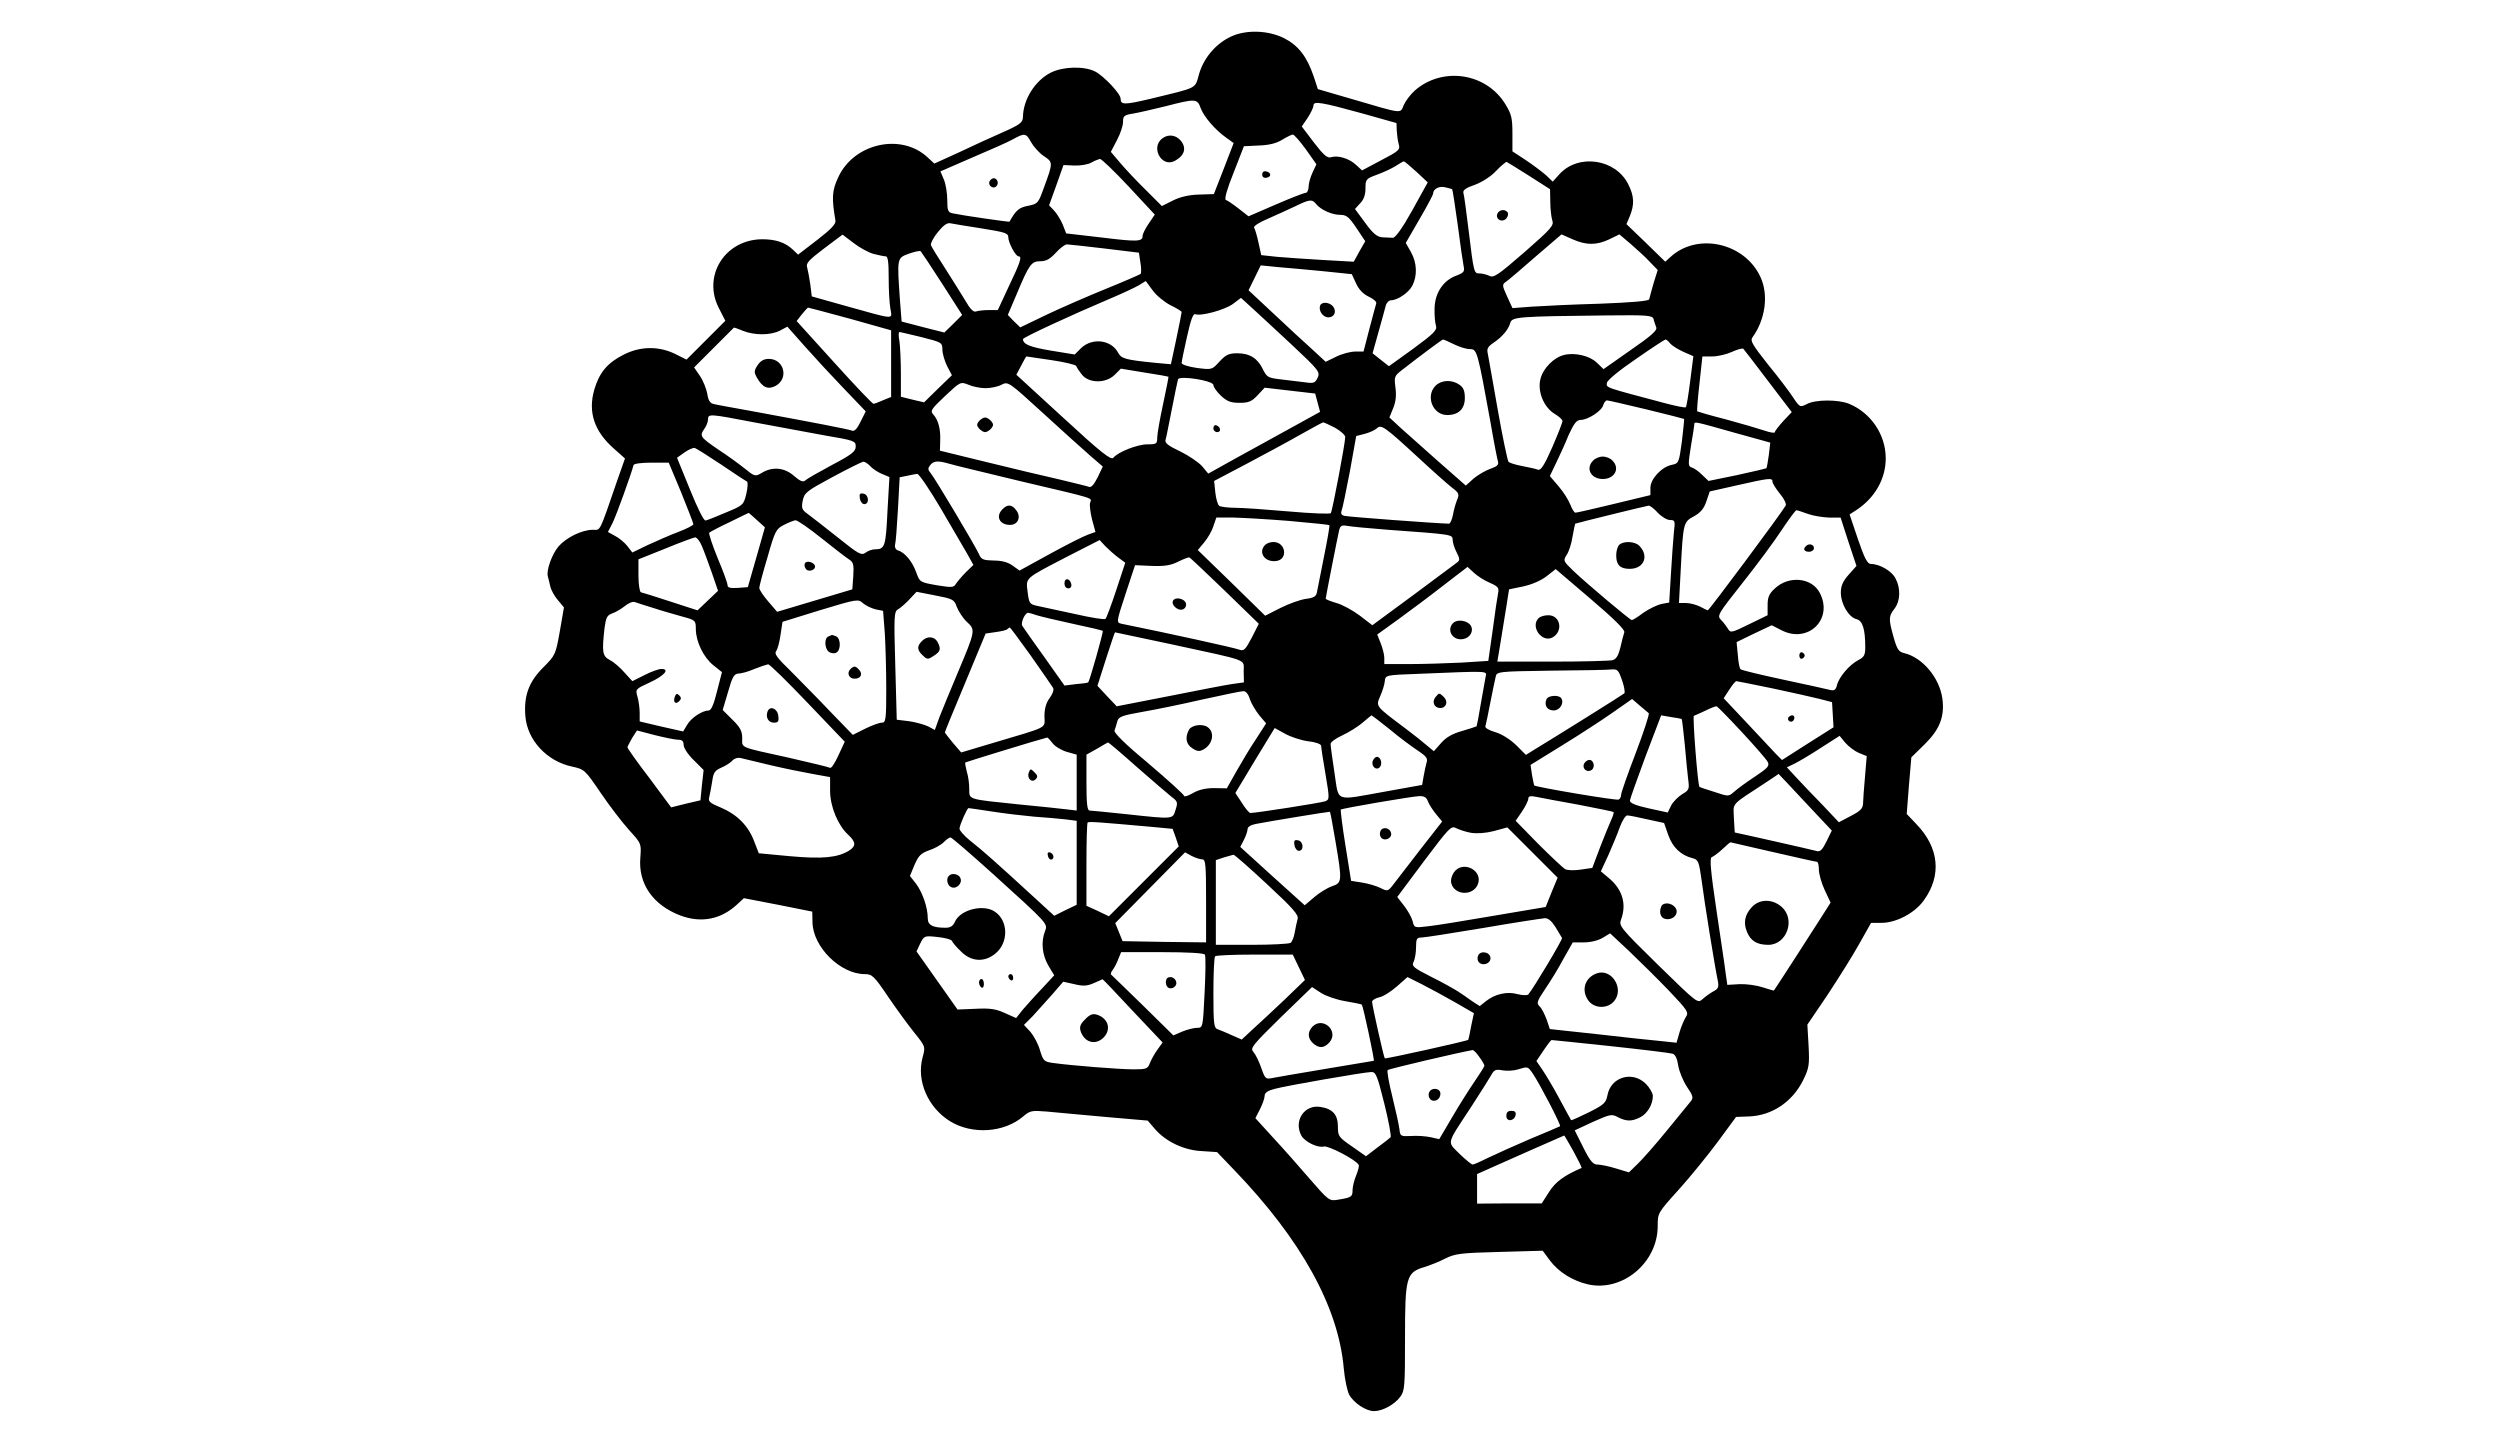 <svg version="1.0" xmlns="http://www.w3.org/2000/svg"
 width="1024pt" height="596pt" viewBox="0 0 1024 596"
 preserveAspectRatio="xMidYMid meet">

<g transform="translate(0,596) scale(0.1,-0.1)"
fill="#000000"  stroke="none">
<path d="M5044 5811 c-62 -28 -112 -86 -132 -152 -19 -65 0 -55 -201 -104
-106 -25 -121 -25 -121 1 0 20 -68 92 -104 111 -45 23 -132 21 -183 -5 -64
-33 -112 -110 -113 -181 -1 -23 -11 -31 -83 -63 -45 -20 -127 -57 -181 -83
l-99 -45 -26 24 c-108 103 -304 60 -368 -81 -25 -54 -27 -82 -11 -177 2 -14
-19 -36 -75 -79 l-78 -60 -22 21 c-31 29 -70 42 -125 42 -154 -1 -247 -152
-176 -285 l25 -49 -79 -79 -80 -80 -48 24 c-67 32 -142 31 -210 -4 -66 -33
-100 -74 -120 -144 -26 -91 0 -170 81 -241 l45 -40 -31 -88 c-77 -224 -68
-204 -102 -204 -45 -1 -108 -32 -140 -69 -27 -33 -50 -98 -43 -122 2 -8 7 -26
10 -41 3 -14 17 -40 31 -56 l25 -30 -17 -98 c-17 -95 -18 -98 -68 -148 -59
-59 -80 -116 -73 -200 8 -98 88 -184 191 -206 51 -11 53 -13 117 -107 36 -53
88 -121 116 -152 51 -56 51 -56 47 -112 -10 -108 51 -196 164 -239 86 -32 167
-16 234 47 l26 24 140 -27 140 -28 1 -43 c1 -101 114 -213 214 -213 30 0 38
-7 96 -93 34 -50 83 -117 108 -148 45 -56 45 -56 33 -100 -26 -96 22 -206 113
-262 90 -55 220 -47 299 20 28 24 35 25 97 20 37 -4 145 -13 240 -22 l173 -15
31 -36 c45 -51 119 -86 192 -89 l61 -4 70 -73 c275 -286 427 -561 449 -812 4
-44 14 -92 22 -108 18 -34 69 -68 102 -68 35 0 84 27 107 58 19 25 20 43 20
242 0 249 5 268 79 290 23 7 61 22 86 35 40 20 64 23 222 27 l177 5 28 -38
c37 -50 94 -85 158 -100 141 -31 285 89 285 239 0 53 0 54 86 149 47 52 119
141 160 196 l75 102 54 2 c94 4 177 60 221 149 24 49 26 62 22 141 l-5 86 82
121 c44 67 103 160 130 209 l49 87 43 0 c60 0 136 40 173 92 74 102 63 216
-31 313 l-39 41 9 116 10 116 55 54 c61 60 82 113 72 187 -12 85 -81 168 -157
186 -22 5 -29 16 -43 66 -21 75 -20 85 4 116 24 31 26 83 4 124 -15 30 -65 59
-101 59 -14 0 -26 23 -53 102 l-34 101 25 16 c78 50 124 130 123 216 -1 96
-61 184 -150 221 -44 18 -138 18 -173 -1 -28 -14 -29 -14 -57 28 -15 23 -61
84 -103 135 -63 80 -73 96 -63 110 53 73 67 174 33 247 -64 140 -257 184 -368
83 l-22 -20 -79 77 -80 77 14 33 c19 47 18 81 -6 129 -51 105 -204 128 -282
43 l-28 -31 -27 26 c-16 14 -53 42 -83 62 l-55 36 0 73 c0 64 -4 80 -30 122
-79 127 -257 153 -370 54 -18 -16 -38 -43 -45 -59 -15 -36 0 -38 -208 23
l-144 42 -17 52 c-28 82 -63 127 -122 157 -65 32 -153 35 -215 7z m-126 -294
c13 -35 60 -90 106 -122 l29 -21 -40 -104 -41 -105 -61 -2 c-40 -1 -76 -9
-106 -24 l-46 -23 -65 65 c-36 35 -83 85 -105 111 l-39 46 25 48 c14 26 25 59
25 75 0 24 4 28 43 34 23 4 83 18 132 30 123 32 129 31 143 -8z m667 -23 l135
-38 1 -30 c1 -17 4 -42 8 -56 7 -23 2 -28 -71 -66 l-79 -42 -25 23 c-28 26
-74 40 -102 31 -15 -5 -31 9 -70 60 l-50 66 24 35 c13 20 24 43 24 51 0 19 31
14 205 -34z m-1362 -116 c10 -18 33 -44 52 -57 39 -26 39 -26 0 -132 -22 -61
-24 -64 -64 -72 -37 -7 -50 -18 -76 -65 -2 -2 -190 25 -232 34 -20 4 -23 11
-23 55 0 27 -6 65 -14 84 l-14 33 131 57 c73 31 148 64 167 75 47 26 53 25 73
-12z m1126 -30 l43 -61 -16 -34 c-9 -19 -16 -45 -16 -58 0 -14 -6 -25 -12 -25
-7 0 -63 -22 -123 -48 l-111 -48 -41 32 c-23 18 -47 34 -52 35 -7 3 6 48 32
112 l42 108 61 3 c41 1 72 9 95 23 19 12 39 21 44 22 6 0 30 -28 54 -61z
m-726 -152 l107 -115 -25 -37 c-14 -20 -25 -43 -25 -50 0 -24 -20 -25 -166 -7
l-147 17 -14 36 c-8 19 -24 45 -35 57 l-21 22 30 83 29 82 44 -2 c25 -1 56 4
70 12 14 8 30 14 35 15 6 1 59 -50 118 -113z m1179 60 l46 -43 -63 -114 c-40
-72 -70 -114 -80 -113 -8 0 -28 1 -43 2 -22 2 -38 15 -70 59 l-42 57 21 23
c15 15 22 35 22 61 0 37 2 40 46 56 25 9 60 25 76 35 17 11 32 20 35 20 3 0
26 -19 52 -43z m461 -16 l86 -55 1 -52 c0 -28 4 -62 8 -75 8 -21 -3 -34 -114
-131 -107 -93 -126 -106 -143 -97 -11 5 -29 10 -40 10 -24 0 -24 0 -46 180 -9
74 -18 142 -21 150 -3 11 11 21 47 33 29 11 66 34 87 57 20 21 40 37 43 37 3
-1 44 -27 92 -57z m-315 -55 c2 -2 12 -68 23 -147 10 -78 21 -154 24 -168 5
-22 1 -27 -30 -39 -53 -19 -88 -71 -89 -134 -1 -29 2 -61 6 -72 5 -17 -10 -32
-93 -93 l-100 -72 -33 26 -34 27 24 86 c13 47 27 96 30 109 3 12 13 22 21 22
27 0 73 31 88 60 21 41 19 94 -6 138 l-21 37 56 97 c31 53 56 100 56 105 0 19
25 32 49 26 14 -3 27 -7 29 -8z m-557 -61 c20 -24 65 -44 98 -44 26 0 36 -8
67 -54 l36 -54 -24 -42 -23 -42 -125 7 c-69 4 -154 10 -189 13 l-65 7 -11 50
c-6 28 -14 56 -18 62 -4 6 18 21 56 37 34 15 85 38 112 51 60 29 69 30 86 9z
m-1368 -100 c94 -15 107 -19 107 -36 0 -22 30 -78 42 -78 15 0 8 -23 -39 -121
l-46 -99 -38 0 c-20 0 -44 -3 -52 -6 -10 -3 -24 11 -42 43 -16 26 -53 86 -82
131 -30 46 -57 90 -60 98 -2 7 10 31 29 54 24 29 38 39 53 35 11 -2 68 -12
128 -21z m-445 -104 c20 -5 43 -10 50 -10 9 0 12 -24 12 -87 0 -49 3 -106 7
-127 7 -46 25 -47 -187 12 l-135 38 -6 49 c-4 28 -10 59 -13 70 -6 16 7 30 69
77 l76 57 45 -34 c24 -19 61 -39 82 -45z m2863 60 c56 -25 99 -25 151 0 l41
20 46 -39 c25 -22 61 -54 78 -73 l33 -34 -17 -54 c-8 -30 -17 -60 -18 -66 -2
-7 -71 -13 -202 -18 -109 -3 -234 -9 -278 -12 l-80 -6 -22 48 c-21 46 -21 49
-3 61 10 7 64 53 121 103 57 49 105 90 105 90 1 0 21 -9 45 -20z m-1916 -38
l140 -17 6 -40 c4 -22 4 -43 1 -47 -4 -3 -68 -31 -142 -61 -74 -30 -184 -78
-243 -106 l-108 -52 -26 25 -25 26 37 87 c51 122 60 133 97 133 23 0 39 9 62
34 17 19 38 35 46 35 8 0 78 -8 155 -17z m-666 -144 l82 -128 -36 -36 -37 -36
-87 22 -88 23 -7 90 c-12 172 -12 170 37 188 23 8 45 13 48 10 3 -3 43 -63 88
-133z m1562 51 l116 -12 17 -37 c11 -25 29 -44 52 -55 20 -9 34 -22 31 -28 -2
-7 -15 -54 -28 -104 l-24 -93 -34 0 c-19 0 -54 -9 -78 -21 l-43 -21 -53 49
c-29 26 -101 92 -158 146 l-105 98 25 51 25 51 70 -7 c39 -3 123 -11 187 -17z
m-627 -139 c25 -12 46 -25 46 -28 0 -4 -10 -54 -22 -111 l-22 -103 -65 6
c-121 12 -138 17 -151 41 -28 53 -105 63 -151 20 l-27 -27 -98 16 c-88 15
-113 26 -114 47 0 7 206 102 355 165 50 21 103 46 119 55 l29 18 28 -38 c15
-21 48 -48 73 -61z m498 -163 c110 -103 116 -111 105 -134 -10 -22 -16 -24
-51 -19 -23 3 -67 8 -99 12 -53 6 -58 9 -74 41 -21 45 -54 66 -105 66 -35 0
-47 -6 -73 -34 -31 -34 -31 -34 -93 -26 -35 5 -62 14 -62 20 0 7 10 55 22 108
15 68 25 96 34 92 24 -9 121 18 154 42 l33 25 46 -42 c25 -23 99 -91 163 -151z
m-1809 107 l167 -47 0 -136 0 -137 -32 -13 c-18 -8 -36 -15 -40 -15 -4 -1 -77
76 -161 169 l-154 170 21 27 c12 15 23 27 26 28 3 0 80 -21 173 -46z m3290 -1
c2 -10 8 -25 11 -34 5 -12 -21 -35 -105 -93 l-111 -78 -28 27 c-29 28 -90 42
-134 31 -41 -10 -85 -54 -96 -97 -14 -51 13 -118 59 -145 17 -10 31 -23 31
-29 0 -5 -19 -54 -42 -107 -32 -73 -47 -96 -58 -92 -8 3 -37 10 -65 15 -27 5
-52 13 -56 17 -4 4 -24 99 -44 212 -20 113 -38 217 -41 231 -5 20 0 29 22 44
36 24 62 54 70 82 7 25 26 27 395 31 170 2 187 0 192 -15z m-3730 -48 c47 -19
114 -19 152 1 l30 16 70 -79 c38 -43 110 -121 160 -173 l91 -95 -21 -42 c-14
-29 -25 -41 -35 -37 -15 6 -150 32 -405 79 -77 14 -150 27 -161 30 -16 3 -23
15 -27 42 -4 21 -17 54 -30 73 l-24 35 81 81 c44 44 82 82 82 82 1 1 18 -5 37
-13z m732 -26 c82 -21 85 -22 85 -51 0 -16 9 -46 19 -67 l20 -38 -57 -55 -57
-56 -47 11 -48 12 0 95 c0 52 -3 112 -6 133 -4 20 -4 37 0 37 4 0 45 -10 91
-21z m2180 -29 c22 -11 51 -20 66 -20 29 0 31 -7 85 -305 13 -77 27 -147 30
-157 3 -12 -5 -19 -31 -28 -20 -7 -51 -25 -69 -40 l-32 -29 -115 101 c-62 55
-133 118 -156 139 l-42 39 15 37 c11 26 14 52 10 84 -6 45 -5 49 26 73 81 63
163 124 168 125 3 1 23 -8 45 -19z m886 3 c8 -9 32 -24 54 -34 l41 -18 -13
-102 c-7 -56 -15 -105 -18 -107 -3 -3 -42 5 -87 17 -248 66 -239 62 -236 83 2
11 49 50 118 97 63 44 118 80 121 80 4 1 13 -6 20 -16z m402 -155 l96 -126
-35 -37 c-18 -20 -34 -40 -34 -45 0 -5 -19 -2 -42 6 -24 8 -95 29 -158 46 -63
16 -117 32 -118 33 -2 2 2 53 9 114 l12 111 41 0 c23 0 59 9 81 19 22 10 43
16 46 12 3 -3 49 -63 102 -133z m-2937 87 c54 -8 100 -19 102 -24 2 -6 12 -21
23 -35 29 -37 99 -37 135 -1 l25 25 97 -16 c53 -8 97 -16 98 -17 1 -1 -9 -51
-22 -112 -13 -60 -24 -122 -24 -137 0 -26 -3 -28 -40 -28 -41 0 -120 -31 -140
-55 -9 -11 -50 21 -204 163 l-193 177 20 38 c10 20 20 37 21 37 2 0 47 -7 102
-15z m664 -102 c0 -8 14 -28 31 -44 25 -23 40 -29 76 -29 37 0 50 5 74 31 l29
31 103 -12 104 -12 10 -38 10 -37 -116 -64 c-64 -35 -167 -92 -229 -126 l-113
-63 -25 30 c-14 16 -55 44 -90 61 -49 23 -64 35 -60 47 3 9 14 67 26 127 12
61 23 115 25 121 5 17 145 -5 145 -23z m-933 -13 c21 0 50 6 65 14 27 14 29
13 170 -116 79 -72 166 -151 194 -175 l51 -44 -21 -44 c-15 -30 -26 -43 -36
-39 -8 3 -62 16 -120 30 -58 13 -192 45 -298 71 l-192 47 1 40 c2 48 -7 84
-28 108 -14 15 -9 22 48 76 63 59 63 59 96 46 18 -8 49 -14 70 -14z m2707 -87
c83 -20 152 -38 154 -39 1 -1 -3 -42 -9 -92 -12 -88 -13 -90 -41 -96 -42 -8
-88 -58 -88 -94 l0 -30 -149 -36 c-82 -20 -153 -36 -158 -36 -5 0 -14 15 -21
33 -7 18 -28 52 -48 75 l-36 42 25 52 c14 29 38 81 52 116 22 48 33 62 49 62
30 0 87 37 93 61 3 10 10 19 15 19 6 0 78 -17 162 -37z m-3655 -53 c86 -16
215 -40 286 -53 124 -21 130 -23 130 -46 0 -20 -16 -33 -98 -76 -54 -29 -103
-57 -109 -63 -8 -8 -21 -3 -45 18 -39 35 -89 40 -133 13 -27 -16 -29 -15 -71
19 -24 19 -72 54 -106 76 -75 51 -78 56 -59 84 9 12 16 30 16 40 0 24 6 23
189 -12z m2379 -22 c23 -13 42 -30 42 -38 0 -25 -53 -305 -59 -312 -4 -4 -81
-1 -171 7 -91 8 -190 15 -220 15 -30 0 -60 4 -66 8 -6 4 -13 28 -16 54 l-5 48
131 69 c72 38 172 92 221 120 50 28 92 51 95 51 3 0 24 -10 48 -22z m1635 -20
l148 -41 -6 -51 c-4 -28 -8 -52 -10 -54 -1 -1 -55 -14 -120 -28 l-117 -24 -25
24 c-14 14 -33 28 -43 31 -16 5 -16 11 -4 88 8 45 14 85 14 90 0 11 4 10 163
-35z m-1293 -103 c58 -54 119 -108 137 -122 29 -22 31 -27 21 -51 -6 -15 -14
-43 -17 -62 -4 -19 -11 -35 -16 -35 -49 1 -414 28 -428 32 -13 3 -16 10 -12
21 4 10 19 82 34 161 l26 145 35 9 c19 5 41 15 49 22 18 18 31 9 171 -120z
m-2856 -28 c53 -36 100 -67 105 -69 5 -2 4 -24 -2 -50 -11 -46 -13 -48 -83
-77 -40 -17 -77 -32 -84 -33 -7 -2 -33 50 -64 127 l-53 130 31 22 c17 12 36
20 42 18 6 -2 54 -32 108 -68z m-164 -114 c27 -67 50 -126 50 -130 0 -5 -28
-19 -62 -32 -35 -13 -91 -38 -126 -54 l-62 -30 -21 27 c-11 14 -34 33 -50 41
l-29 16 19 37 c15 30 75 196 86 237 1 6 34 10 73 10 l71 0 51 -122z m774 108
c10 -11 31 -25 48 -32 l31 -13 -8 -140 c-7 -144 -10 -156 -51 -156 -11 0 -29
-6 -39 -14 -17 -12 -28 -6 -114 63 -53 42 -108 85 -123 96 -24 17 -26 24 -20
55 7 32 16 39 122 96 63 34 120 62 126 63 6 0 19 -8 28 -18z m326 9 c19 -6
150 -37 290 -71 314 -74 292 -67 285 -88 -3 -9 1 -40 8 -69 l14 -51 -31 -11
c-17 -6 -87 -41 -156 -79 l-124 -68 -28 20 c-19 14 -44 21 -77 21 -43 1 -52 4
-61 26 -17 37 -181 312 -198 332 -12 14 -12 20 -2 33 15 18 32 19 80 5z m-37
-182 c46 -79 95 -163 109 -187 l25 -45 -31 -30 c-17 -17 -35 -39 -41 -48 -9
-15 -17 -15 -79 -5 -68 12 -69 13 -83 52 -15 43 -46 82 -74 90 -10 3 -15 13
-13 23 3 9 8 75 12 147 l7 130 30 6 c17 4 35 7 42 8 7 0 50 -63 96 -141z
m3407 109 c0 -7 14 -29 31 -50 17 -20 27 -42 23 -48 -24 -40 -314 -429 -319
-429 -2 0 -16 7 -31 15 -16 8 -42 15 -58 15 l-29 0 7 133 c10 195 11 199 54
222 27 15 41 31 51 61 l14 41 111 25 c133 30 146 32 146 15z m-470 -127 c15
-16 38 -30 50 -30 21 0 22 -3 16 -52 -3 -29 -8 -105 -12 -170 l-7 -116 -32 -6
c-18 -4 -51 -20 -74 -36 -22 -17 -44 -30 -47 -30 -7 0 -182 147 -241 203 -40
39 -41 41 -26 64 9 13 20 47 24 75 5 28 10 52 11 53 3 2 287 72 301 74 5 0 22
-12 37 -29z m615 -5 c22 -8 61 -14 87 -15 l47 0 32 -99 33 -99 -32 -36 c-24
-27 -32 -46 -32 -74 0 -46 32 -100 64 -108 25 -6 36 -40 36 -116 0 -31 -5 -40
-29 -52 -36 -19 -79 -69 -87 -103 -5 -19 -11 -23 -28 -19 -11 3 -97 22 -191
42 -93 20 -173 39 -176 43 -4 3 -9 30 -11 59 l-5 52 72 35 72 34 39 -20 c109
-57 214 44 158 152 -32 63 -126 73 -184 19 -24 -22 -30 -36 -30 -69 l0 -41
-76 -37 c-71 -35 -76 -36 -86 -19 -6 10 -18 26 -28 36 -18 18 -15 23 87 152
58 73 130 170 160 216 30 45 57 82 61 82 4 0 25 -7 47 -15z m-4305 -25 l33
-30 -35 -123 -35 -122 -41 -3 c-31 -2 -42 1 -42 11 0 8 -18 58 -41 112 -22 54
-37 100 -34 103 3 3 40 23 83 43 42 21 78 38 78 38 1 1 16 -13 34 -29z m2183
-4 c87 -8 160 -15 162 -17 2 -2 -8 -60 -22 -129 -14 -69 -27 -135 -29 -146 -3
-17 -13 -23 -45 -27 -23 -3 -70 -20 -104 -37 l-63 -32 -138 135 -138 134 26
31 c15 18 32 47 38 67 l12 35 71 0 c40 -1 143 -7 230 -14z m-1919 -70 c51 -41
102 -80 113 -87 18 -11 21 -21 18 -68 l-4 -55 -154 -46 -154 -46 -36 42 c-20
23 -37 48 -37 56 0 7 15 64 34 127 30 106 35 115 67 131 19 10 40 18 47 19 7
1 55 -32 106 -73z m2321 34 c263 -19 265 -19 265 -41 0 -11 7 -34 16 -51 14
-27 14 -33 2 -42 -8 -6 -89 -66 -180 -134 l-167 -123 -52 40 c-28 21 -72 45
-95 51 -24 7 -44 15 -44 18 0 5 47 245 55 280 5 19 11 22 33 18 15 -3 90 -10
167 -16z m-2810 -67 c9 -21 27 -71 41 -110 l25 -73 -42 -40 -42 -40 -111 36
c-61 20 -115 37 -121 38 -5 2 -10 32 -10 69 l0 66 110 44 c60 25 116 45 122
46 7 0 20 -16 28 -36z m1707 -48 l27 -20 -37 -112 c-20 -61 -40 -114 -44 -118
-3 -4 -60 5 -125 20 -65 14 -134 29 -153 33 -33 7 -35 10 -41 57 -7 60 -15 53
160 144 l135 69 25 -27 c14 -14 38 -35 53 -46z m435 -135 l139 -135 -29 -57
c-26 -49 -32 -56 -51 -49 -16 7 -299 69 -482 106 -22 5 -22 6 16 122 l39 118
68 -3 c51 -2 78 2 108 17 22 11 43 19 46 18 4 -1 69 -63 146 -137z m1085 33
c34 -15 39 -21 34 -43 -3 -14 -13 -82 -22 -151 l-18 -126 -110 -7 c-61 -3
-157 -6 -213 -6 l-103 0 0 25 c0 14 -7 41 -15 61 l-14 35 86 62 c47 34 130 96
185 139 l99 76 26 -24 c14 -13 43 -32 65 -41z m551 -203 c-3 -8 -10 -36 -16
-62 -8 -33 -17 -48 -32 -52 -11 -3 -122 -6 -246 -6 l-226 0 13 78 c7 42 18
109 24 148 l11 70 58 12 c36 8 73 24 96 42 l37 29 143 -122 c95 -81 142 -127
138 -137z m-2734 104 c7 -18 25 -46 41 -61 36 -33 36 -35 -37 -208 -30 -71
-64 -154 -75 -182 l-19 -53 -28 15 c-15 7 -50 17 -78 21 l-50 6 -6 221 c-6
203 -5 222 11 231 9 5 30 23 47 41 l29 31 77 -15 c72 -14 77 -16 88 -47z
m-332 -10 l30 -6 7 -91 c3 -49 6 -152 6 -229 0 -126 -2 -138 -18 -138 -10 0
-41 -11 -69 -25 l-50 -25 -94 97 c-51 54 -125 128 -162 166 -54 52 -67 70 -58
80 6 8 14 38 18 67 l8 53 155 48 c152 46 155 46 175 28 12 -10 35 -21 52 -25z
m-912 6 c33 -11 86 -26 118 -35 56 -15 57 -16 57 -53 1 -51 31 -114 72 -147
l35 -28 -20 -78 c-13 -53 -24 -79 -34 -79 -26 0 -72 -30 -88 -58 l-17 -28 -89
20 -89 21 0 35 c0 19 -4 49 -9 66 -9 31 -8 32 49 58 61 28 85 56 49 56 -11 0
-42 -11 -69 -25 l-50 -25 -32 35 c-17 20 -44 43 -59 51 -32 16 -34 32 -23 131
6 44 10 53 33 61 14 5 37 19 51 30 14 12 32 19 40 16 8 -3 42 -14 75 -24z
m1571 -30 c16 -5 83 -21 148 -35 66 -14 121 -27 123 -29 3 -3 -54 -207 -60
-211 -1 -2 -23 -5 -49 -7 l-48 -6 -82 116 c-46 64 -87 122 -91 129 -7 12 11
53 24 53 3 0 19 -4 35 -10z m-23 -167 c46 -65 86 -124 90 -130 5 -7 -1 -25
-13 -41 -15 -20 -22 -44 -22 -75 0 -53 24 -40 -217 -112 l-124 -37 -33 38
c-18 22 -33 41 -34 44 0 3 38 95 84 205 l83 200 41 6 c23 3 45 8 48 12 4 4 9
7 10 7 2 0 41 -53 87 -117z m575 48 c327 -71 295 -59 296 -111 l1 -45 -50 -7
c-28 -4 -145 -27 -261 -50 l-210 -41 -40 42 -39 42 35 110 c19 60 36 109 37
109 1 0 105 -22 231 -49z m-1490 -240 l152 -159 -26 -56 c-14 -31 -29 -54 -34
-51 -5 3 -80 21 -167 41 -209 46 -193 39 -193 81 0 28 -8 44 -40 75 l-40 40
22 74 c17 61 25 74 42 75 12 0 41 8 66 19 25 10 50 18 56 19 6 1 79 -71 162
-158z m3336 92 c9 -26 13 -50 9 -53 -8 -7 -285 -180 -366 -229 l-37 -23 -40
40 c-25 24 -58 45 -85 53 -25 7 -44 18 -41 24 2 6 11 49 20 96 9 46 19 94 22
106 4 22 6 23 227 26 122 1 234 3 249 5 23 2 28 -4 42 -45z m-559 15 c-2 -13
-11 -63 -20 -112 -8 -49 -16 -90 -17 -91 -2 -1 -28 -10 -59 -19 -40 -11 -66
-26 -86 -49 l-30 -34 -29 24 c-16 14 -55 45 -87 69 -124 93 -122 90 -104 132
9 20 18 48 19 62 3 25 3 25 138 30 293 12 281 13 275 -12z m1177 -48 c79 -17
165 -36 192 -43 l50 -13 3 -51 3 -52 -106 -67 -105 -67 -24 24 c-12 13 -66 70
-119 127 l-96 102 23 35 c12 19 25 35 29 35 4 0 71 -14 150 -30z m-2143 -43
c6 -18 24 -48 39 -67 l28 -33 -40 -62 c-23 -34 -59 -94 -81 -133 l-40 -71 -52
1 c-36 0 -64 -7 -88 -21 -19 -11 -35 -16 -35 -11 0 5 -65 64 -145 132 -94 78
-144 127 -140 136 3 8 8 24 11 36 5 20 17 25 102 40 53 9 165 32 247 51 83 18
158 34 167 34 10 1 21 -11 27 -32z m1634 -58 c4 -3 -20 -76 -53 -163 -33 -86
-60 -163 -60 -171 0 -8 -4 -17 -10 -20 -8 -5 -340 51 -346 58 -1 1 -5 21 -9
43 l-6 41 128 79 c70 43 164 104 208 135 l80 56 30 -26 c17 -14 33 -28 38 -32z
m381 -77 c53 -57 100 -111 106 -122 9 -17 2 -25 -52 -61 -35 -23 -73 -51 -85
-62 -23 -20 -23 -20 -80 -1 -32 10 -60 19 -62 21 -7 5 -29 288 -23 291 4 1 25
11 47 21 22 11 43 19 46 18 4 -1 50 -48 103 -105z m-1441 10 c39 -33 91 -71
115 -87 35 -23 41 -32 35 -49 -3 -12 -9 -37 -12 -56 l-6 -35 -150 -27 c-213
-38 -190 -46 -209 76 -9 58 -16 111 -16 119 0 7 21 23 48 35 26 12 63 35 82
51 19 17 36 30 38 31 1 0 35 -26 75 -58z m1195 43 c2 -2 7 -50 13 -107 5 -56
11 -121 14 -143 5 -37 3 -42 -25 -58 -16 -10 -37 -31 -45 -46 l-14 -29 -78 17
c-54 12 -78 22 -77 32 1 8 30 89 64 181 l64 168 40 -7 c23 -3 42 -7 44 -8z
m-1531 -91 c29 -3 53 -11 54 -18 0 -6 8 -58 18 -116 17 -101 17 -105 -1 -112
-15 -6 -283 -48 -307 -48 -4 0 -20 18 -34 41 l-27 41 80 133 81 133 42 -23
c23 -13 65 -27 94 -31z m-2579 6 c16 0 22 -6 22 -21 0 -12 18 -40 41 -62 l41
-41 -7 -62 -6 -62 -60 -14 -60 -15 -89 120 c-50 65 -90 122 -90 126 0 3 9 20
19 38 l20 31 73 -19 c40 -10 83 -19 96 -19z m4836 -54 l32 -13 -7 -84 c-4 -46
-8 -96 -8 -110 -1 -21 -11 -31 -50 -51 l-49 -26 -68 72 c-38 39 -86 89 -107
112 l-38 41 33 16 c18 9 67 38 108 65 l75 48 23 -28 c14 -16 39 -35 56 -42z
m-3302 39 c10 -13 37 -29 59 -35 l39 -11 0 -114 0 -115 -42 5 c-24 3 -110 12
-193 20 -213 22 -205 19 -205 63 0 21 -4 53 -10 71 -5 19 -8 36 -6 38 2 2 298
93 335 102 2 1 12 -10 23 -24z m346 -98 c64 -56 128 -111 142 -122 23 -17 25
-22 15 -52 -12 -39 -6 -39 -200 -18 -77 8 -146 15 -152 15 -10 0 -13 30 -13
114 l0 115 43 24 c23 14 43 25 45 26 2 1 56 -45 120 -102z m-1503 9 c55 -13
133 -29 173 -36 l72 -13 0 -56 c0 -64 32 -142 74 -180 32 -30 33 -46 4 -65
-48 -29 -108 -35 -242 -23 l-128 12 -19 49 c-24 64 -70 110 -136 138 -46 19
-53 25 -48 43 3 11 8 40 12 64 5 37 11 45 38 57 17 7 37 20 44 28 8 9 22 14
35 11 11 -3 66 -16 121 -29z m4239 -152 l109 -116 -22 -45 c-16 -33 -26 -43
-39 -39 -13 4 -332 76 -336 76 -1 0 -2 26 -4 59 -2 65 -17 49 128 144 30 20
55 36 55 37 0 0 50 -52 109 -116z m-1545 3 c5 -13 20 -36 34 -53 l24 -29 -86
-110 c-47 -61 -97 -126 -111 -144 -25 -33 -26 -33 -56 -18 -16 8 -50 18 -75
22 l-45 7 -23 144 c-13 80 -21 147 -19 148 5 5 291 54 321 55 20 1 30 -5 36
-22z m616 -13 c77 -15 142 -28 144 -30 2 -2 -2 -16 -9 -31 -7 -16 -28 -66 -46
-113 l-32 -85 -48 -7 c-26 -4 -55 -3 -63 2 -9 5 -58 51 -110 103 l-93 95 26
38 c14 21 26 45 26 53 0 10 8 12 33 7 17 -4 95 -18 172 -32z m-2402 -28 c50
-8 128 -17 172 -21 44 -3 101 -8 128 -11 l47 -6 0 -172 0 -172 -46 -22 -46
-23 -96 88 c-135 124 -201 183 -250 221 -23 19 -42 40 -42 48 0 13 31 84 37
84 2 0 45 -6 96 -14z m1407 -122 c28 -165 27 -170 -14 -184 -18 -6 -51 -26
-72 -44 l-40 -34 -132 119 -132 120 15 29 c8 16 15 36 15 44 0 9 13 17 33 21
67 13 302 51 304 50 2 -1 12 -55 23 -121z m1277 90 l69 -15 17 -49 c18 -51 52
-83 99 -95 24 -6 27 -13 38 -93 11 -86 53 -347 66 -409 5 -26 2 -33 -17 -43
-13 -7 -33 -21 -45 -32 -21 -19 -21 -18 -183 140 -156 153 -161 160 -151 186
23 63 6 123 -51 170 l-32 27 31 67 c16 37 38 88 47 115 10 26 23 47 30 47 7 0
44 -7 82 -16z m-2028 -31 l84 -8 13 -36 12 -36 -143 -143 -143 -143 -46 22
-46 21 0 168 c0 93 2 171 5 173 4 5 51 1 264 -18z m1305 -24 c25 -4 60 -2 95
7 l55 15 103 -103 103 -103 -25 -60 -24 -60 -213 -36 c-117 -20 -238 -40 -269
-43 -56 -7 -57 -6 -63 21 -4 15 -20 44 -35 63 l-28 36 109 146 c103 137 112
147 132 136 11 -6 39 -15 60 -19z m-1961 -165 c234 -212 229 -207 217 -239
-17 -44 -11 -97 14 -140 l24 -40 -51 -55 c-29 -30 -64 -70 -79 -87 l-26 -33
-47 21 c-37 17 -63 20 -120 17 l-73 -3 -84 119 -84 119 15 32 c16 32 17 33 71
27 30 -3 57 -10 59 -16 2 -6 19 -26 37 -43 42 -43 98 -46 143 -7 52 44 51 132
-3 169 -46 33 -141 10 -164 -39 -8 -19 -19 -26 -39 -26 -54 0 -73 11 -73 39 0
44 -21 104 -47 140 l-26 33 19 46 c16 37 26 47 59 59 22 7 49 22 60 33 11 11
23 20 28 20 5 0 81 -66 170 -146z m3199 86 c95 -22 176 -40 180 -40 5 0 8 -15
8 -32 0 -18 11 -56 24 -84 l24 -51 -31 -49 c-36 -57 -198 -308 -201 -311 -1
-1 -22 5 -46 13 -24 8 -67 14 -94 13 l-51 -3 -7 49 c-3 28 -21 144 -38 260
-23 155 -28 211 -19 214 6 2 26 16 43 32 17 16 32 29 34 29 1 0 80 -18 174
-40z m-2337 -30 c13 0 15 -23 15 -170 l0 -170 -171 2 -171 3 -15 37 -15 37
143 145 143 145 27 -15 c16 -8 35 -14 44 -14z m265 -102 c107 -99 130 -126
125 -142 -3 -12 -9 -37 -12 -56 -3 -19 -11 -38 -17 -42 -6 -4 -77 -8 -158 -8
l-148 0 0 174 0 173 33 11 c17 5 35 10 39 11 4 1 66 -54 138 -121z m1181 -175
c13 -21 25 -41 27 -45 3 -6 -118 -208 -138 -231 -4 -5 -24 -4 -44 1 -43 12
-92 1 -130 -29 l-25 -20 -31 20 c-16 12 -43 30 -58 40 -16 10 -65 38 -110 60
-73 37 -81 44 -72 61 5 10 10 37 10 59 0 36 3 41 23 41 12 0 126 18 252 39
127 22 240 39 252 40 14 1 28 -11 44 -36z m466 -262 c76 -80 81 -88 68 -107
-7 -11 -19 -39 -26 -63 l-12 -42 -66 7 c-36 3 -153 16 -259 28 l-194 21 -13
39 c-8 21 -20 46 -29 54 -13 13 -11 21 23 71 21 31 55 86 75 124 l38 67 46 0
c28 0 59 8 77 19 l30 18 80 -75 c44 -42 117 -114 162 -161z m-1902 149 c4 -6
3 -76 -1 -155 -7 -144 -7 -145 -31 -145 -13 0 -40 -7 -60 -15 l-37 -16 -125
123 c-69 68 -128 124 -130 126 -3 2 0 11 7 20 7 9 17 29 23 45 l11 27 168 0
c106 0 171 -4 175 -10z m385 -52 l25 -52 -85 -82 c-47 -44 -105 -99 -130 -121
l-44 -41 -41 18 c-22 10 -48 21 -57 24 -16 5 -18 21 -18 149 0 79 3 147 7 150
3 4 76 7 162 7 l156 0 25 -52z m641 -144 l76 -44 -11 -52 c-5 -29 -11 -55 -12
-57 -4 -5 -338 -79 -342 -76 -4 4 -52 217 -52 232 0 6 13 14 29 18 17 3 49 24
73 45 l43 38 60 -30 c33 -17 94 -50 136 -74z m-1322 -34 l123 -130 -21 -29
c-11 -15 -25 -40 -31 -55 -9 -24 -14 -26 -67 -26 -60 0 -258 16 -329 26 -38 5
-41 9 -54 51 -7 26 -25 59 -39 76 l-27 29 36 36 c19 21 55 61 80 89 l45 52 45
-10 c36 -9 52 -8 80 4 19 8 36 16 36 16 1 1 56 -57 123 -129z m872 39 c35 -6
65 -12 67 -14 5 -5 53 -228 49 -230 -1 0 -90 -15 -197 -33 -107 -18 -207 -35
-221 -38 -24 -5 -28 -2 -43 42 -9 26 -23 55 -32 65 -14 16 -6 26 112 142 l128
124 37 -24 c20 -13 64 -28 100 -34z m1086 -184 c131 -14 245 -28 254 -31 11
-3 19 -21 23 -49 4 -24 20 -63 36 -87 24 -35 27 -45 16 -58 -7 -8 -51 -62 -98
-120 -47 -58 -102 -120 -121 -138 l-35 -34 -53 16 c-29 9 -63 16 -76 16 -18 0
-30 14 -58 70 l-35 70 75 35 c70 31 77 33 102 19 35 -18 57 -18 92 0 29 15 51
53 51 87 0 11 -13 34 -29 50 -55 54 -143 28 -157 -47 -6 -31 -14 -39 -76 -70
-39 -19 -71 -34 -73 -32 -1 2 -23 41 -48 88 -25 47 -57 100 -70 119 l-24 35
29 43 c16 24 31 43 33 43 2 0 111 -11 242 -25z m-538 -44 c12 -16 21 -32 21
-36 0 -4 -18 -32 -39 -63 -22 -32 -64 -98 -93 -148 l-53 -90 -35 8 c-19 4 -55
7 -80 5 -43 -2 -45 -1 -48 28 -2 17 -15 76 -29 133 -14 56 -23 106 -19 109 4
5 295 73 348 82 4 0 16 -12 27 -28z m219 -68 c28 -41 117 -212 112 -216 -3 -2
-57 -25 -120 -51 -63 -27 -141 -62 -172 -77 -32 -16 -61 -29 -66 -29 -5 0 -29
20 -54 44 -51 52 -56 34 47 191 40 61 77 121 84 133 11 20 18 23 44 18 18 -3
46 -2 62 3 43 13 42 14 63 -16z m-608 -123 c18 -72 29 -134 26 -138 -4 -4 -28
-23 -54 -42 l-47 -36 -57 40 c-55 38 -58 42 -58 81 0 49 -21 73 -71 81 -66 11
-111 -56 -79 -117 14 -26 68 -52 93 -45 18 4 129 -53 142 -75 3 -4 -2 -23 -10
-43 -8 -19 -15 -47 -15 -61 0 -27 -4 -30 -60 -39 -35 -6 -38 -4 -115 85 -43
50 -111 127 -151 170 l-72 79 19 37 c10 20 19 45 19 55 0 12 13 21 41 28 47
13 364 68 395 69 19 1 25 -12 54 -129z m775 -196 c20 -37 35 -67 33 -68 -72
-31 -107 -57 -133 -98 l-30 -47 -132 0 -133 -1 0 61 0 60 58 26 c44 20 291
129 299 132 0 1 18 -29 38 -65z"/>
<path d="M4762 5394 c-51 -36 -5 -122 50 -93 39 21 49 51 26 81 -20 25 -51 30
-76 12z"/>
<path d="M4054 5219 c-10 -17 13 -36 27 -22 12 12 4 33 -11 33 -5 0 -12 -5
-16 -11z"/>
<path d="M5170 5245 c0 -10 7 -15 18 -13 21 4 19 22 -2 26 -10 2 -16 -3 -16
-13z"/>
<path d="M6133 5084 c-8 -22 18 -37 36 -20 7 8 10 19 7 25 -10 16 -36 13 -43
-5z"/>
<path d="M5407 4708 c-7 -21 12 -48 34 -48 25 0 35 25 19 45 -15 18 -47 20
-53 3z"/>
<path d="M3103 4464 c-15 -23 -15 -29 -2 -52 23 -40 45 -49 77 -32 54 31 33
110 -29 110 -20 0 -34 -8 -46 -26z"/>
<path d="M5880 4380 c-42 -42 -12 -120 48 -120 46 0 72 25 72 70 0 29 -6 43
-22 54 -31 22 -74 20 -98 -4z"/>
<path d="M4970 4206 c0 -9 7 -16 16 -16 17 0 14 22 -4 28 -7 2 -12 -3 -12 -12z"/>
<path d="M4010 4235 c-10 -12 -10 -18 0 -30 7 -8 18 -15 25 -15 7 0 18 7 25
15 10 12 10 18 0 30 -7 8 -18 15 -25 15 -7 0 -18 -7 -25 -15z"/>
<path d="M6526 4074 c-33 -32 -10 -76 39 -76 49 0 72 44 39 76 -8 9 -26 16
-39 16 -13 0 -31 -7 -39 -16z"/>
<path d="M3522 3918 c2 -12 10 -23 18 -23 22 0 19 39 -3 43 -15 3 -18 -1 -15
-20z"/>
<path d="M4106 3874 c-29 -29 -12 -64 31 -64 32 0 46 31 27 58 -18 26 -37 28
-58 6z"/>
<path d="M6632 3728 c-7 -7 -12 -26 -12 -43 0 -39 16 -55 55 -55 59 0 81 53
39 95 -18 18 -65 20 -82 3z"/>
<path d="M7397 3723 c-13 -12 -7 -23 13 -23 11 0 20 7 20 15 0 15 -21 21 -33
8z"/>
<path d="M7370 3275 c0 -9 5 -15 11 -13 6 2 11 8 11 13 0 5 -5 11 -11 13 -6 2
-11 -4 -11 -13z"/>
<path d="M5182 3728 c-30 -30 -2 -72 45 -66 50 6 40 78 -11 78 -12 0 -27 -5
-34 -12z"/>
<path d="M3297 3653 c-3 -5 -2 -15 3 -22 10 -17 43 -6 38 12 -6 15 -34 22 -41
10z"/>
<path d="M4360 3571 c0 -12 6 -21 16 -21 9 0 14 7 12 17 -5 25 -28 28 -28 4z"/>
<path d="M4805 3500 c-10 -17 20 -44 40 -36 9 3 15 14 13 23 -4 21 -43 30 -53
13z"/>
<path d="M5952 3408 c-28 -28 -3 -72 39 -66 30 4 47 33 33 56 -14 21 -55 27
-72 10z"/>
<path d="M6302 3428 c-35 -35 14 -102 57 -79 45 25 33 91 -17 91 -16 0 -33 -5
-40 -12z"/>
<path d="M3776 3334 c-21 -21 -20 -37 4 -59 18 -17 21 -17 45 -1 28 18 30 28
15 57 -13 23 -43 25 -64 3z"/>
<path d="M3393 3353 c-17 -6 -16 -48 1 -62 7 -6 21 -9 30 -5 21 8 21 60 0 68
-9 3 -16 6 -17 5 -1 0 -8 -3 -14 -6z"/>
<path d="M3483 3219 c-16 -16 -5 -39 17 -39 25 0 35 18 20 35 -15 18 -22 19
-37 4z"/>
<path d="M2764 3106 c-8 -22 3 -33 18 -18 9 9 9 15 0 24 -9 9 -13 7 -18 -6z"/>
<path d="M3144 3046 c-9 -24 3 -46 26 -46 17 0 21 5 18 27 -3 31 -34 44 -44
19z"/>
<path d="M6334 3095 c-10 -25 4 -45 30 -45 25 0 44 30 31 50 -10 15 -55 12
-61 -5z"/>
<path d="M5880 3105 c-16 -19 -6 -45 19 -45 25 0 34 26 15 45 -19 18 -19 18
-34 0z"/>
<path d="M7325 3021 c-6 -11 9 -23 19 -14 9 9 7 23 -3 23 -6 0 -12 -4 -16 -9z"/>
<path d="M4870 2971 c-17 -32 -12 -60 14 -76 19 -13 29 -14 45 -5 39 21 48 71
17 92 -22 15 -65 8 -76 -11z"/>
<path d="M6492 2837 c-15 -17 1 -42 23 -33 18 6 17 37 -1 43 -6 2 -16 -2 -22
-10z"/>
<path d="M5623 2844 c-8 -21 13 -42 28 -27 13 13 5 43 -11 43 -6 0 -13 -7 -17
-16z"/>
<path d="M4214 2796 c-9 -24 12 -44 28 -28 10 10 8 16 -5 29 -15 15 -17 15
-23 -1z"/>
<path d="M5654 2555 c-4 -9 -2 -21 4 -27 15 -15 44 -1 40 19 -4 23 -36 29 -44
8z"/>
<path d="M4292 2456 c1 -10 8 -17 13 -17 15 1 12 24 -3 29 -9 3 -13 -2 -10
-12z"/>
<path d="M5302 2498 c2 -12 10 -23 18 -23 22 0 19 39 -3 43 -15 3 -18 -1 -15
-20z"/>
<path d="M6804 2246 c-11 -28 1 -51 25 -51 32 0 49 28 32 49 -17 20 -50 21
-57 2z"/>
<path d="M5954 2385 c-9 -14 -13 -32 -9 -45 15 -47 86 -50 107 -5 27 59 -62
105 -98 50z"/>
<path d="M3887 2373 c-13 -12 -7 -41 10 -47 21 -9 46 16 37 37 -6 17 -35 23
-47 10z"/>
<path d="M4130 1961 c0 -6 5 -13 10 -16 6 -3 10 1 10 9 0 9 -4 16 -10 16 -5 0
-10 -4 -10 -9z"/>
<path d="M4010 1936 c0 -8 5 -18 10 -21 6 -3 10 3 10 14 0 12 -4 21 -10 21 -5
0 -10 -6 -10 -14z"/>
<path d="M7176 2245 c-30 -32 -36 -65 -20 -103 15 -36 41 -52 87 -52 76 0 113
105 54 156 -38 33 -90 32 -121 -1z"/>
<path d="M6054 2045 c-4 -9 -2 -21 4 -27 16 -16 47 -5 47 17 0 26 -42 34 -51
10z"/>
<path d="M6540 1973 c-50 -18 -65 -72 -32 -114 26 -31 78 -31 104 1 42 52 -12
135 -72 113z"/>
<path d="M4777 1947 c-3 -8 -2 -20 3 -27 11 -18 42 -4 38 17 -4 22 -34 29 -41
10z"/>
<path d="M4445 1785 c-20 -19 -24 -31 -19 -48 15 -47 61 -60 94 -27 33 33 20
79 -27 94 -17 5 -29 1 -48 -19z"/>
<path d="M5376 1755 c-21 -22 -20 -48 2 -68 25 -22 45 -21 67 3 41 46 -26 108
-69 65z"/>
<path d="M5853 1484 c-3 -8 -1 -20 5 -26 16 -16 42 -2 42 22 0 24 -38 28 -47
4z"/>
<path d="M6170 1389 c0 -25 33 -22 38 4 2 12 -3 17 -17 17 -15 0 -21 -6 -21
-21z"/>
</g>
</svg>
